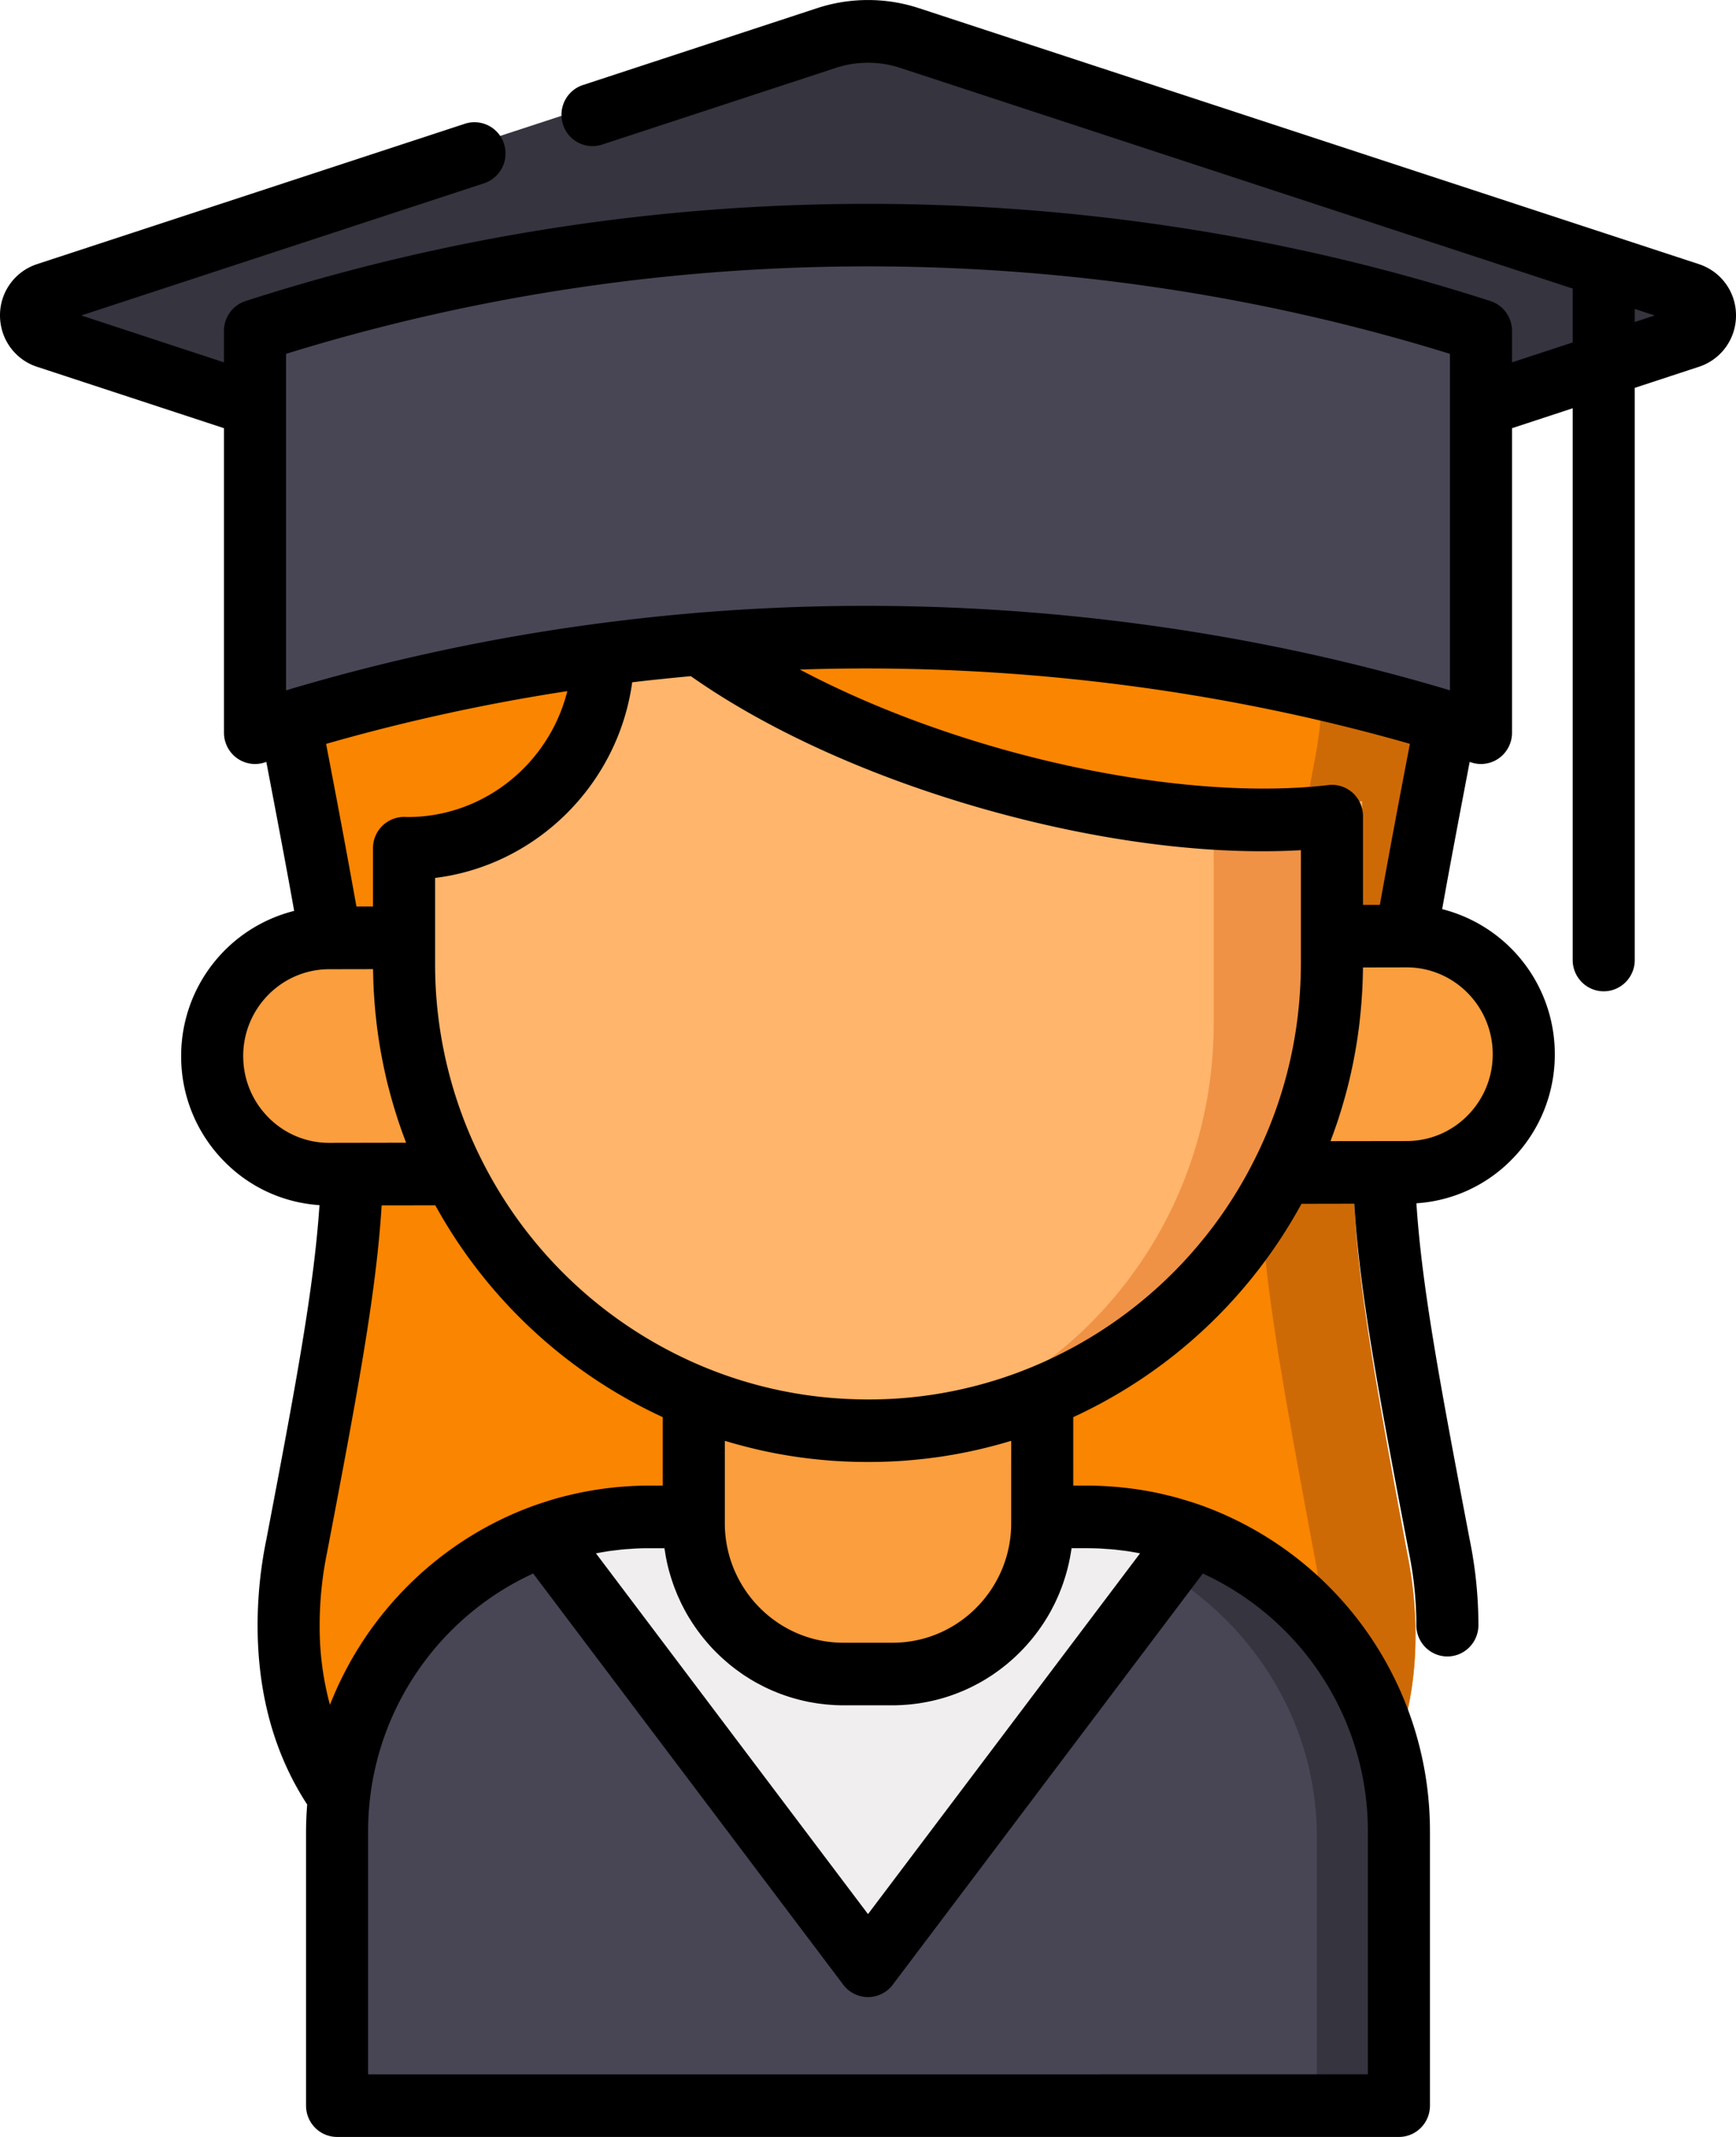 <svg xmlns="http://www.w3.org/2000/svg" width="65" height="80" viewBox="0 0 65 80">
    <g fill="none" fill-rule="nonzero">
        <path fill="#35343F" d="M30.46 1.246l-28.886 9.46c-.765.25-.765 1.338 0 1.589l28.886 9.46c1.001.327 2.08.327 3.08 0l28.886-9.46c.765-.25.765-1.34 0-1.59L33.54 1.245a4.945 4.945 0 0 0-3.08 0z"/>
        <path fill="#FA8500" d="M52.699 58.217a15 15 0 0 1 .3 2.984C53 71.046 43.375 74 31.5 74 19.627 74 10 71.046 10 61.2c0-1.017.104-2.013.301-2.983 2.752-14.586 2.752-15.097 0-29.684A15.003 15.003 0 0 1 10.706 21h41.588a15.003 15.003 0 0 1 .405 7.533c-2.752 14.587-2.752 15.098 0 29.684z"/>
        <path fill="#CE6A06" d="M52.702 28.533a15.162 15.162 0 0 0-.4-7.533H48.81a15.162 15.162 0 0 1 .4 7.533c-2.72 14.586-2.72 15.097 0 29.684.195.97.298 1.966.298 2.984 0 9.352-8.586 12.485-19.508 12.776a65.45 65.45 0 0 0 1.746.023C43.484 74 53 71.046 53 61.2c0-1.017-.103-2.013-.298-2.983-2.72-14.587-2.72-15.098 0-29.684z"/>
        <g fill="#FA9E3E">
            <path d="M12.436 35.112l7.607-.014.015 8.784-7.607.014c-2.409.004-4.365-1.96-4.369-4.385-.004-2.425 1.945-4.395 4.354-4.4zM52.547 35.042l-7.607.014.015 8.784 7.607-.014c2.41-.004 4.358-1.974 4.354-4.4-.004-2.425-1.96-4.388-4.369-4.384z"/>
        </g>
        <path fill="#484655" d="M24.749 57H41.25C47.74 57 53 62.262 53 68.754V79H13V68.754C13 62.262 18.26 57 24.749 57z"/>
        <path fill="#35343F" d="M40.695 57H37c6.796 0 12.305 5.262 12.305 11.754V79H53V68.754C53 62.262 47.49 57 40.695 57z"/>
        <path fill="#F0EEEE" d="M33 74l12-16.3a11.18 11.18 0 0 0-3.901-.7H24.9c-1.37 0-2.682.248-3.901.7L33 74z"/>
        <path fill="#FA9E3E" d="M39 57.307V42H26v15.307C26 60.451 28.499 63 31.581 63h1.838C36.501 63 39 60.451 39 57.307z"/>
        <path fill="#FFB56B" d="M38.266 28.563c-4.718-1.377-8.768-3.408-11.47-5.563h-3.302c.013.183.02.366.02.552 0 4.255-3.302 7.702-7.375 7.702-.047 0-.094-.003-.139-.003v4.474C16 45.817 23.835 54 33.5 54S51 45.817 51 35.725v-5.73c-3.398.415-7.939-.034-12.734-1.432z"/>
        <path fill="#EF9245" d="M45.445 31.12v7.192c0 8.368-6.392 15.205-14.445 15.663.15.008.302.014.454.018h.003c.153.005.306.007.46.007C41.351 54 49 46.16 49 36.49V31a22.92 22.92 0 0 1-3.555.12z"/>
        <path fill="#484655" d="M9 12.462V27c14.822-4.616 31.178-4.616 46 0V12.462c-14.822-4.616-31.178-4.616-46 0z"/>
        <path fill="#000" d="M63.617 9.89L34.416.309a6.113 6.113 0 0 0-3.832 0l-8.759 2.875c-.61.2-.944.862-.745 1.477a1.16 1.16 0 0 0 1.464.752l8.76-2.875a3.873 3.873 0 0 1 2.393 0l25.188 8.265v2.017l-2.272.746v-1.179c0-.51-.326-.96-.807-1.116-15.03-4.853-31.583-4.853-46.612 0a1.17 1.17 0 0 0-.808 1.116v1.179L3.043 11.81l15.082-4.949c.61-.2.944-.861.746-1.476a1.16 1.16 0 0 0-1.465-.752L1.383 9.89A2.012 2.012 0 0 0 0 11.808c0 .877.554 1.65 1.382 1.922l7.004 2.3v11.4c0 .374.177.725.477.946.3.22.686.284 1.04.17l.069-.022c.422 2.21.762 4 1.042 5.577a5.594 5.594 0 0 0-4.231 5.445 5.581 5.581 0 0 0 1.632 3.952 5.484 5.484 0 0 0 3.547 1.618c-.204 3.063-.86 6.604-1.99 12.522a16.01 16.01 0 0 0-.327 3.202c0 2.57.625 4.826 1.857 6.716a13.15 13.15 0 0 0-.043 1.008v10.264c0 .647.52 1.172 1.163 1.172h39.757c.642 0 1.162-.525 1.162-1.172V68.564a12.964 12.964 0 0 0-8.483-12.18c-.004 0-.008-.003-.013-.005a12.758 12.758 0 0 0-.674-.221c-.139-.042-.278-.083-.419-.12-.074-.02-.15-.037-.225-.055-.12-.03-.24-.059-.361-.085a12.222 12.222 0 0 0-1.211-.197l-.23-.025a12.88 12.88 0 0 0-.412-.031c-.066-.005-.132-.01-.198-.013-.204-.01-.408-.016-.614-.016h-.516v-2.563a18.603 18.603 0 0 0 8.546-7.986l1.975-.004c.197 3.25.87 6.894 2.042 13.026l.003.016c.186.904.28 1.825.28 2.736 0 .647.52 1.171 1.162 1.171.642 0 1.162-.524 1.162-1.171 0-1.068-.11-2.145-.326-3.203-1.137-5.952-1.796-9.51-1.995-12.591a5.487 5.487 0 0 0 3.564-1.633 5.58 5.58 0 0 0 1.617-3.959 5.594 5.594 0 0 0-4.217-5.42c.275-1.546.612-3.32 1.03-5.511l.07.022a1.156 1.156 0 0 0 1.039-.17c.3-.22.477-.572.477-.946v-11.4l2.271-.746v20.655c0 .647.52 1.172 1.162 1.172.642 0 1.162-.525 1.162-1.172V14.52l2.41-.791A2.014 2.014 0 0 0 65 11.808a2.012 2.012 0 0 0-1.383-1.917zM51.665 33.874l-.631.001v-3.321c0-.335-.142-.653-.39-.876a1.153 1.153 0 0 0-.907-.288c-3.336.392-7.78-.096-12.194-1.338-2.78-.784-5.377-1.811-7.594-2.986 7.717-.256 15.526.69 22.84 2.78-.013.068-.024.138-.038.206l-.003.016a459.583 459.583 0 0 0-1.083 5.806zm2.624-20.627v12.596c-8.979-2.687-18.723-3.69-28.191-2.9a74.606 74.606 0 0 0-2.751.28c-.092.01-.183.022-.274.034-.213.026-.426.052-.638.08h-.001a75.274 75.274 0 0 0-11.723 2.507V15.197v-1.95c14.086-4.366 29.492-4.366 43.578 0zM15.266 30.587h-.032a1.167 1.167 0 0 0-1.268 1.17v2.18l-.62.001a438.537 438.537 0 0 0-1.098-5.887c-.014-.067-.024-.136-.037-.203a72.94 72.94 0 0 1 9.03-1.974c-.67 2.697-3.109 4.713-5.975 4.713zm-6.16 8.954c-.003-1.793 1.44-3.254 3.218-3.257l1.644-.003c0 .073.003.146.005.22l.003.142c.005.165.012.33.021.495l.005.075c.008.141.019.282.03.422l.014.157c.01.118.023.237.036.355l.016.15c.02.163.04.325.064.486l.003.022c.023.155.048.31.074.463l.027.152c.021.115.043.23.066.344l.031.155c.029.138.059.275.09.411l.016.07c.037.157.077.313.119.47l.038.141a18.707 18.707 0 0 0 .259.864l.032.1c.052.154.105.308.16.46l.046.123c.027.074.054.149.083.222l-2.87.005h-.007a3.187 3.187 0 0 1-2.274-.947 3.243 3.243 0 0 1-.948-2.297zm2.863 21.3c0-.912.094-1.832.28-2.737l.003-.015c1.166-6.104 1.837-9.73 2.038-12.964l2.009-.003a18.612 18.612 0 0 0 8.516 7.931v2.563h-.516c-.205 0-.41.006-.614.015-.066.004-.132.01-.198.013a12.88 12.88 0 0 0-.412.032c-.077.007-.153.016-.23.025a12.493 12.493 0 0 0-.974.15 13.048 13.048 0 0 0-.599.131l-.224.055a12.325 12.325 0 0 0-.692.206c-.134.044-.269.088-.401.136l-.013.005c-3.465 1.265-6.239 3.993-7.588 7.44a11.146 11.146 0 0 1-.385-2.984zm15.77-6.731l.134.035c.168.044.338.085.508.124l.091.022c.193.043.387.082.58.12l.14.025c.177.032.355.062.534.09l.07.01c.197.03.394.054.592.077l.144.015c.189.02.378.038.567.052l.04.004c.201.014.402.025.604.033l.147.005a18.876 18.876 0 0 0 1.22 0l.147-.005c.202-.008.403-.018.604-.033l.04-.004c.19-.014.379-.032.567-.052l.144-.015c.198-.023.395-.048.592-.077l.07-.01c.178-.028.357-.058.535-.09l.138-.026c.194-.036.388-.076.58-.12l.092-.02c.17-.04.34-.081.509-.125l.134-.035c.19-.05.378-.104.567-.161l.033-.01V57.021c0 .154-.008.306-.023.457-.228 2.254-2.122 4.02-4.417 4.02h-1.844c-2.295 0-4.188-1.766-4.416-4.02a4.546 4.546 0 0 1-.023-.457V53.939l.033.01c.187.057.376.11.566.16zm23.477 14.454v9.092H13.783v-9.092c0-4.289 2.54-7.989 6.18-9.657l11.612 15.396a1.159 1.159 0 0 0 1.85 0l11.612-15.396a10.622 10.622 0 0 1 6.18 9.657zm-9.992-10.591l.165.012c.118.008.236.015.353.027l.194.023c.106.013.212.025.318.041.07.01.14.024.21.036.074.012.148.025.222.04L32.5 71.658 22.314 58.152c.074-.014.148-.028.222-.04l.21-.036c.106-.016.212-.028.318-.04l.194-.024c.117-.012.235-.02.353-.027.055-.004.11-.01.165-.012.173-.009.347-.013.523-.013h.58l.008.052.022.138a6.184 6.184 0 0 0 .188.816 6.605 6.605 0 0 0 .099.308c.015.044.03.089.047.132.021.058.044.115.067.171l.05.126c.026.06.053.117.08.175l.052.115c.032.067.066.132.1.198l.044.084c.05.091.1.181.154.27l.06.095c.035.057.071.115.109.17.024.038.05.074.076.111.034.05.068.099.104.147l.085.113.106.135c.03.038.062.075.093.112a6.183 6.183 0 0 0 .547.578 6.431 6.431 0 0 0 .234.21l.11.093c.044.037.09.073.136.108.037.029.073.058.11.085l.151.109c.035.024.068.05.103.073.065.044.131.086.198.128l.066.042c.088.054.178.106.268.156l.099.051c.06.032.12.064.181.094.039.02.079.037.118.056.056.026.112.052.17.077l.126.052c.056.023.111.046.168.067l.132.048a6.95 6.95 0 0 0 .615.185c.058.015.117.029.177.042l.138.03.184.032.136.023c.065.01.13.017.196.025l.13.015c.072.007.145.012.218.017l.111.008c.11.005.222.009.333.009h1.844c.112 0 .223-.004.334-.01.037 0 .074-.004.11-.007.074-.005.147-.01.22-.017l.13-.015.195-.025.136-.023a7.067 7.067 0 0 0 .5-.104 6.596 6.596 0 0 0 .914-.3l.127-.052.169-.077.118-.056c.06-.03.12-.062.181-.094.033-.017.066-.033.098-.051.091-.05.18-.102.269-.156l.066-.042a6.67 6.67 0 0 0 .197-.128l.104-.073.151-.109.11-.085.136-.108.11-.093a6.694 6.694 0 0 0 .781-.788c.031-.037.063-.074.093-.112.036-.044.07-.09.106-.135l.085-.113c.036-.048.07-.097.104-.147l.076-.11c.038-.056.074-.114.11-.171l.059-.095a6.9 6.9 0 0 0 .154-.27l.043-.084c.035-.066.069-.131.101-.198l.053-.115c.026-.058.053-.116.078-.175l.051-.126c.023-.056.046-.113.067-.17l.047-.133a7.397 7.397 0 0 0 .148-.482 6.99 6.99 0 0 0 .139-.642l.022-.138.008-.052h.58c.175 0 .349.004.522.013zm-2.638-6.775a15.978 15.978 0 0 1-6.873 1.173 15.93 15.93 0 0 1-5.3-1.174 16.284 16.284 0 0 1-8.382-7.778 16.278 16.278 0 0 1-1.74-7.374v-3.178c3.796-.468 6.856-3.505 7.38-7.325l.092-.01c.3-.036.599-.07.898-.1l.327-.034c.23-.023.46-.046.69-.067l.19-.017c2.868 2.022 6.77 3.787 11.05 4.994 4.218 1.188 8.347 1.717 11.791 1.52v4.216a17.074 17.074 0 0 1-.066 1.491 16.194 16.194 0 0 1-1.65 5.835 16.277 16.277 0 0 1-8.407 7.828zm17.305-11.739a3.243 3.243 0 0 1-.94 2.3 3.192 3.192 0 0 1-2.279.958l-2.855.004.074-.2.05-.136c.054-.152.107-.304.158-.457l.023-.072c.042-.131.084-.263.123-.395.016-.05.03-.1.044-.15.033-.112.065-.224.095-.336l.04-.147c.038-.146.075-.293.11-.44l.007-.033c.037-.158.072-.317.105-.476l.028-.14a19.043 19.043 0 0 0 .155-.896l.014-.095c.023-.161.044-.323.063-.485l.013-.125a19.634 19.634 0 0 0 .077-.9l.008-.13c.01-.164.016-.328.021-.494l.002-.095c.003-.1.005-.2.006-.301l1.63-.003h.006c1.774 0 3.219 1.454 3.222 3.244zm5.318-27.403v-.491l.748.245-.748.246z"/>
    </g>
</svg>
